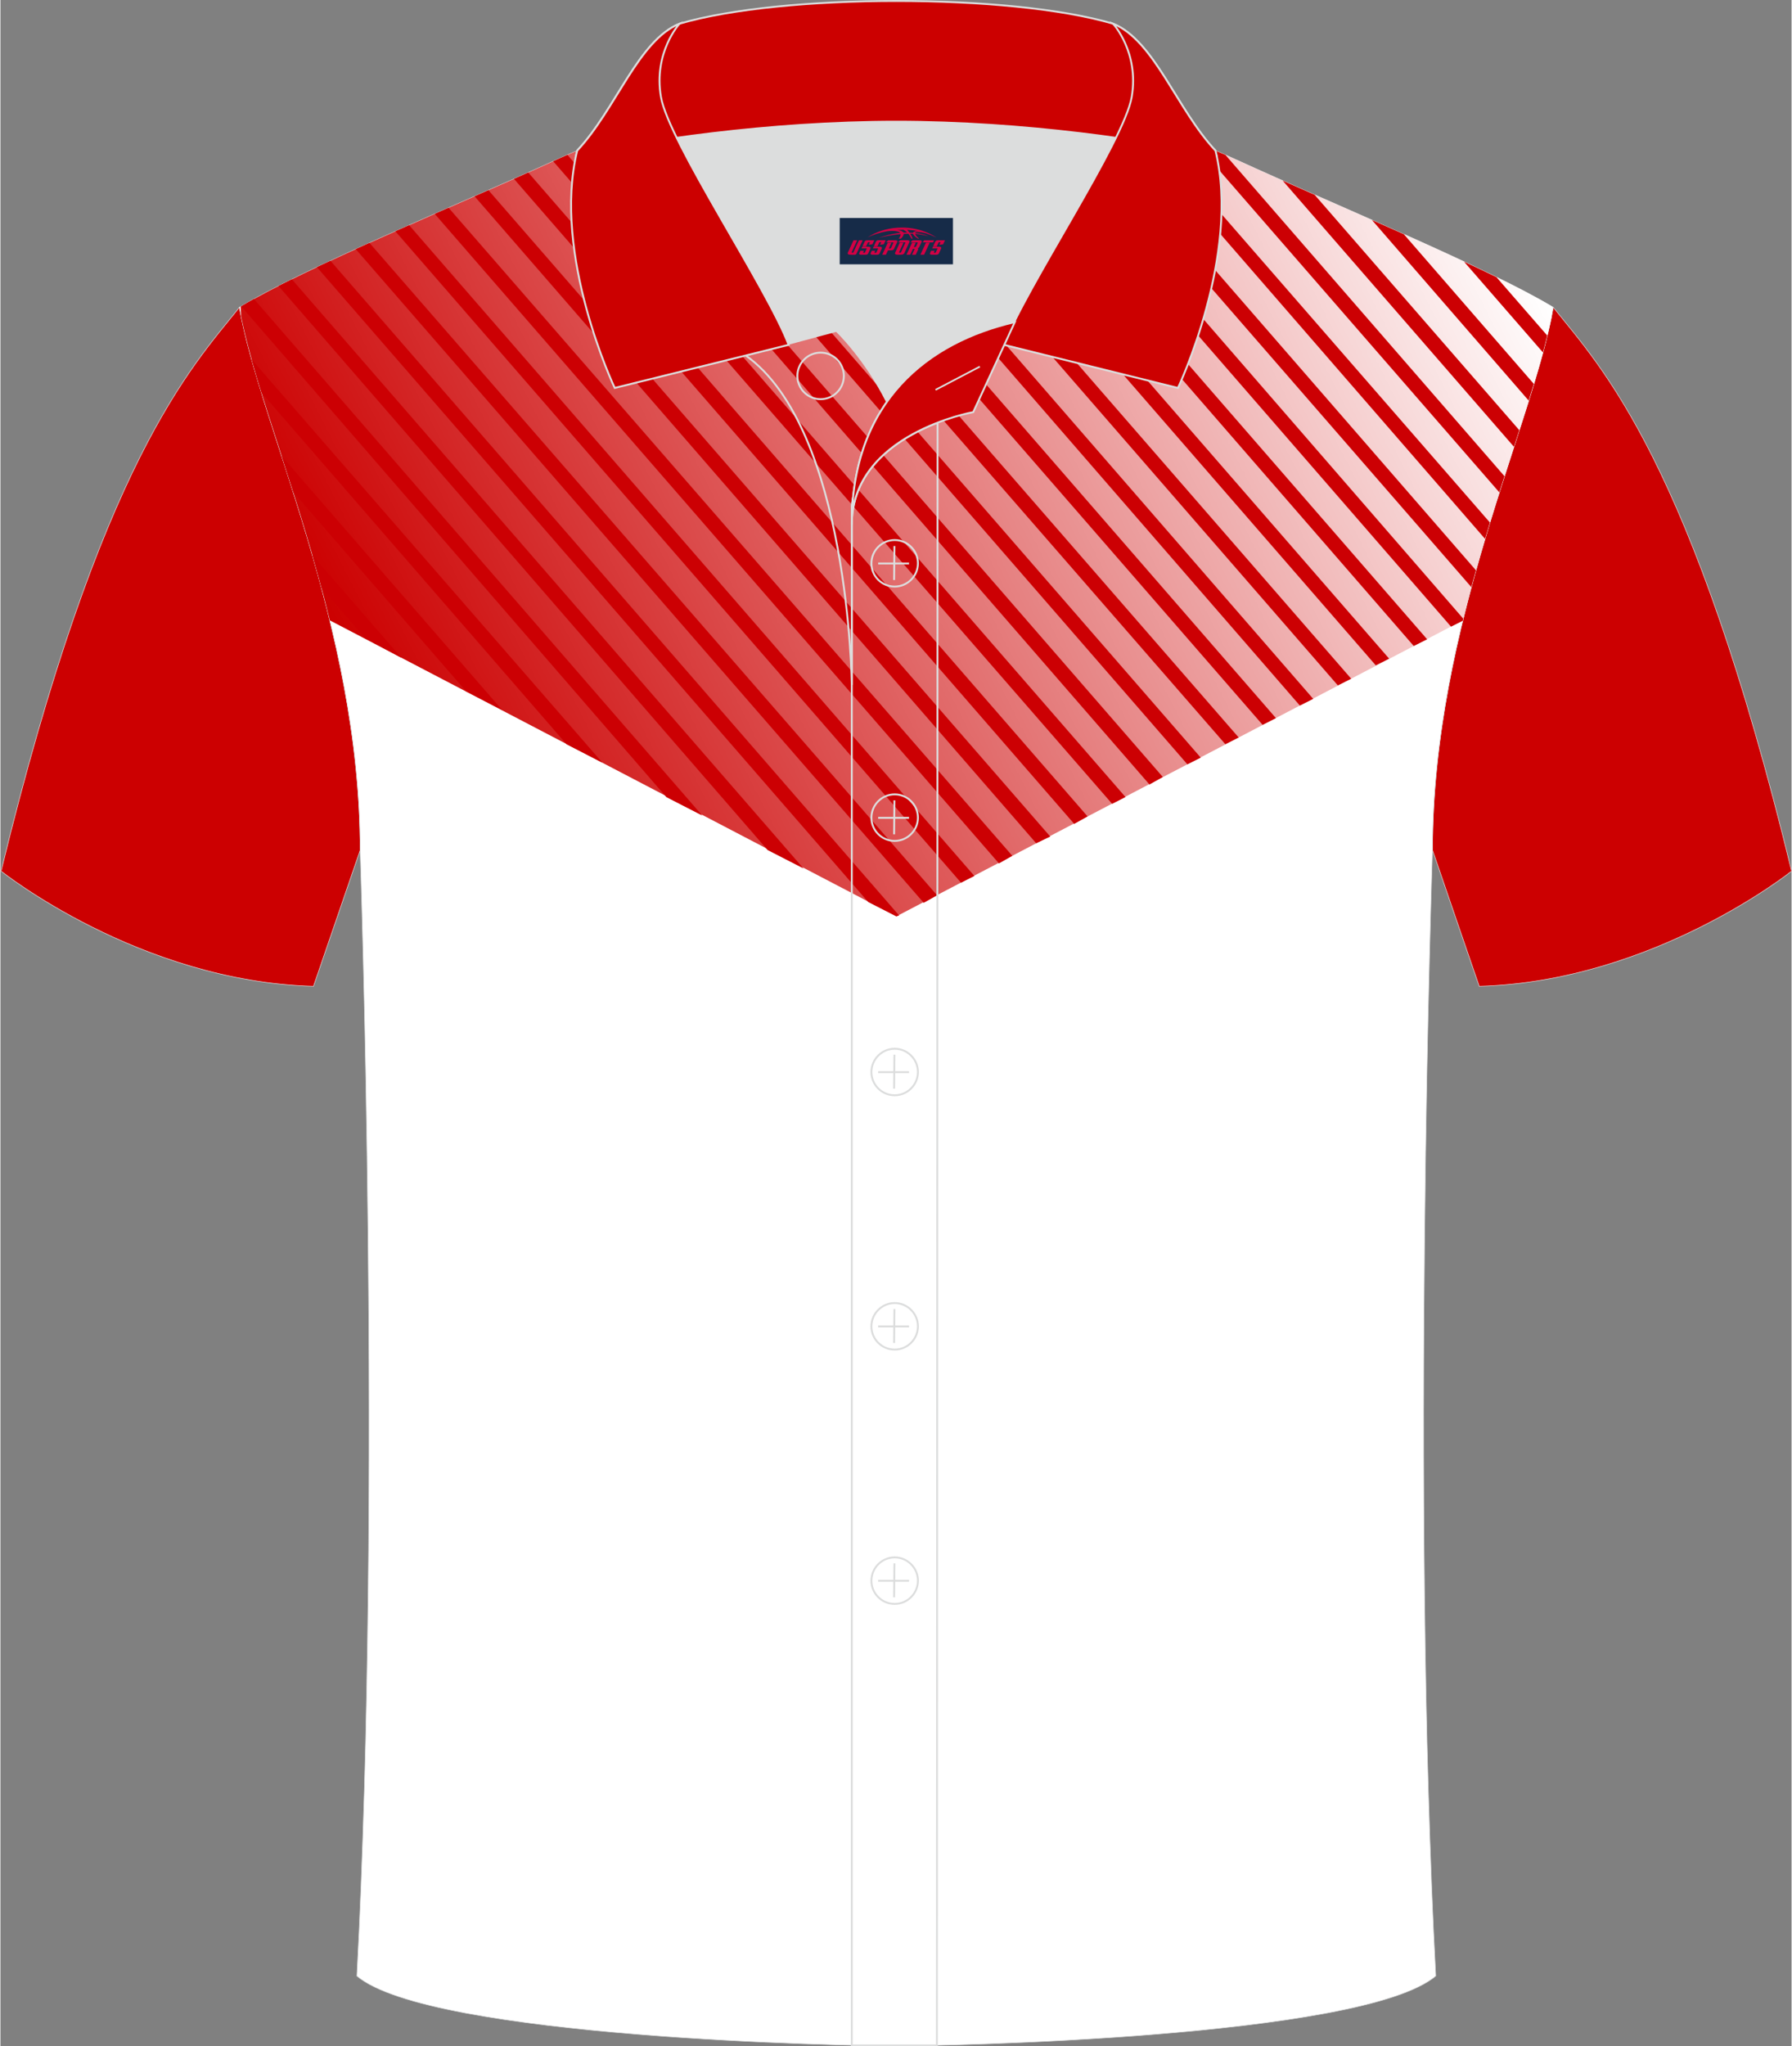 <?xml version="1.0" encoding="utf-8"?>
<!-- Generator: Adobe Illustrator 24.0.1, SVG Export Plug-In . SVG Version: 6.00 Build 0)  -->
<svg xmlns="http://www.w3.org/2000/svg" xmlns:xlink="http://www.w3.org/1999/xlink" version="1.1" id="图层_1" x="0px" y="0px" width="379.8px" height="433.5px" viewBox="0 0 379.64 433.53" enable-background="new 0 0 379.64 433.53" xml:space="preserve">
<rect x="0" y="0" width="379.64" height="433.53" fill="#808080" stroke="none"/>
<g>
	
		<path fill-rule="evenodd" clip-rule="evenodd" fill="#CC0001" stroke="#DCDDDD" stroke-width="0.118" stroke-miterlimit="22.926" d="   M329.13,65.11c10.24,12.8,29.36,32.42,50.52,119.44c0,0-29.19,23.38-66.21,24.4c0,0-7.17-20.82-9.9-28.84   C303.53,132.33,324.84,89.87,329.13,65.11z"/>
	
		<path fill-rule="evenodd" clip-rule="evenodd" fill="#CC0001" stroke="#DCDDDD" stroke-width="0.118" stroke-miterlimit="22.926" d="   M50.66,65.11C40.42,77.91,21.3,97.53,0.14,184.55c0,0,29.19,23.38,66.21,24.4c0,0,7.16-20.82,9.9-28.84   C76.25,132.33,54.94,89.87,50.66,65.11z"/>
	
		<path fill-rule="evenodd" clip-rule="evenodd" fill="#FFFFFF" stroke="#DCDDDD" stroke-width="0.118" stroke-miterlimit="22.926" d="   M76.25,180.12c0,0,4.68,137.15-0.7,238.51c15.6,13.14,104.62,14.84,114.34,14.81c9.72,0.03,98.74-1.67,114.34-14.82   c-5.38-101.36-0.7-238.51-0.7-238.51c0-47.79,21.31-90.25,25.59-115.01c-13.68-8.25-45.44-21.32-67.38-31.34   c-5.84-2.66-10.73-4.57-15.09-5.94H133.09c-4.32,1.37-9.2,3.29-15.06,5.95c-21.94,10.02-53.7,23.09-67.37,31.34   C54.94,89.87,76.25,132.33,76.25,180.12z"/>
	
		<linearGradient id="SVGID_1_" gradientUnits="userSpaceOnUse" x1="691.823" y1="439.502" x2="924.075" y2="558.352" gradientTransform="matrix(-1 0 0 1 1003.58 -408)">
		<stop offset="0" style="stop-color:#FFFFFF"/>
		<stop offset="1" style="stop-color:#CC0000"/>
	</linearGradient>
	<path fill-rule="evenodd" clip-rule="evenodd" fill="url(#SVGID_1_)" d="M189.91,194.13l120.07-62.71   c6.36-26.08,15.6-48.46,18.78-64.27c0.04-0.74,0.07-1.47,0.11-2.2c-13.82-8.26-45.31-21.22-67.11-31.18   c-5.86-2.66-10.73-4.59-15.06-5.95l-113.57,0.02c-4.36,1.37-9.25,3.28-15.09,5.94C96.23,43.74,64.73,56.7,50.92,64.97l0.1,2.06   c3.16,15.82,12.42,38.25,18.8,64.4L189.91,194.13z"/>
	<g>
		<path fill-rule="evenodd" clip-rule="evenodd" fill="#CC0003" d="M297.46,49.62l27.55,31.71c-0.35,1.16-0.72,2.34-1.09,3.54    l-33.21-38.25C292.98,47.63,295.24,48.63,297.46,49.62z"/>
		<path fill-rule="evenodd" clip-rule="evenodd" fill="#CC0003" d="M278.55,41.27l43.38,49.87l-1.13,3.52l-49.01-56.38    C274,39.26,276.26,40.26,278.55,41.27z"/>
		<path fill-rule="evenodd" clip-rule="evenodd" fill="#CC0003" d="M259.65,32.83l59.14,68.06l-1.09,3.42l-64.55-74.19    C255.18,30.91,257.34,31.81,259.65,32.83z"/>
		<path fill-rule="evenodd" clip-rule="evenodd" fill="#CC0003" d="M243.56,27.83l72.15,82.88c-0.35,1.14-0.69,2.29-1.04,3.45    l-74.98-86.33H243.56z"/>
		<path fill-rule="evenodd" clip-rule="evenodd" fill="#CC0003" d="M231.93,27.83l80.81,92.99c-0.33,1.18-0.66,2.36-0.98,3.56    l-83.98-96.54L231.93,27.83L231.93,27.83z"/>
		<polygon fill-rule="evenodd" clip-rule="evenodd" fill="#CC0003" points="220.46,27.83 310.05,131.07 309.94,131.52     307.46,132.76 216.31,27.83   "/>
		<polygon fill-rule="evenodd" clip-rule="evenodd" fill="#CC0003" points="208.86,27.83 302.4,135.44 299.56,136.86 204.82,27.83       "/>
		<polygon fill-rule="evenodd" clip-rule="evenodd" fill="#CC0003" points="197.22,27.83 294.34,139.54 291.51,140.96 193.2,27.83       "/>
		<polygon fill-rule="evenodd" clip-rule="evenodd" fill="#CC0003" points="185.45,27.83 286.3,143.79 283.47,145.21 181.44,27.83       "/>
		<polygon fill-rule="evenodd" clip-rule="evenodd" fill="#CC0003" points="173.81,27.82 278.25,148.06 275.42,149.48 169.79,27.82       "/>
		<polygon fill-rule="evenodd" clip-rule="evenodd" fill="#CC0003" points="162.34,27.82 270.35,152.14 267.52,153.56 158.17,27.82       "/>
		<polygon fill-rule="evenodd" clip-rule="evenodd" fill="#CC0003" points="150.7,27.82 262.45,156.24 259.62,157.66 146.55,27.82       "/>
		<polygon fill-rule="evenodd" clip-rule="evenodd" fill="#CC0003" points="139.06,27.82 254.41,160.51 251.58,161.93 135.01,27.82       "/>
		<path fill-rule="evenodd" clip-rule="evenodd" fill="#CC0003" d="M128.8,29.29l117.57,135.32l-2.83,1.59L125.65,30.5    C126.73,30.07,127.78,29.67,128.8,29.29z"/>
		<path fill-rule="evenodd" clip-rule="evenodd" fill="#CC0003" d="M120.18,32.81l118.28,136.05l-2.83,1.44L117.16,34.17l0.87-0.4    C118.77,33.44,119.48,33.12,120.18,32.81z"/>
		<polygon fill-rule="evenodd" clip-rule="evenodd" fill="#CC0003" points="111.88,36.55 230.42,172.96 227.59,174.55 108.85,37.9       "/>
		<polygon fill-rule="evenodd" clip-rule="evenodd" fill="#CC0003" points="103.44,40.3 222.51,177.23 219.53,178.65 100.5,41.59       "/>
		<polygon fill-rule="evenodd" clip-rule="evenodd" fill="#CC0003" points="94.99,44.02 214.47,181.31 211.64,182.92 92.05,45.31       "/>
		<polygon fill-rule="evenodd" clip-rule="evenodd" fill="#CC0003" points="86.63,47.71 206.43,185.58 203.6,187 83.71,49   "/>
		<polygon fill-rule="evenodd" clip-rule="evenodd" fill="#CC0003" points="78.22,51.46 198.53,189.68 195.69,191.27 75.31,52.78       "/>
		<polygon fill-rule="evenodd" clip-rule="evenodd" fill="#CC0003" points="69.95,55.25 190.48,193.95 189.88,194.13 183.93,191.1     67.08,56.6   "/>
		<path fill-rule="evenodd" clip-rule="evenodd" fill="#CC0003" d="M61.77,59.17l108.44,124.82l-7.6-3.9L58.94,60.59    C59.85,60.12,60.8,59.65,61.77,59.17z"/>
		<path fill-rule="evenodd" clip-rule="evenodd" fill="#CC0003" d="M53.73,63.34l95.02,109.44l-7.6-3.9L51.03,64.89    C51.87,64.39,52.77,63.87,53.73,63.34z"/>
		<path fill-rule="evenodd" clip-rule="evenodd" fill="#CC0003" d="M53.25,76.16l74.34,85.42l-7.6-3.9L55.33,83.19    C54.58,80.75,53.88,78.41,53.25,76.16z"/>
		<path fill-rule="evenodd" clip-rule="evenodd" fill="#CC0003" d="M59.63,96.65l46.66,53.72l-7.6-3.91l-36.62-42.21    C61.24,101.66,60.43,99.13,59.63,96.65z"/>
		<path fill-rule="evenodd" clip-rule="evenodd" fill="#CC0003" d="M66.13,117.64l18.85,21.72l-7.6-4.1l-9.32-10.69    C67.43,122.23,66.79,119.92,66.13,117.64z"/>
		<path fill-rule="evenodd" clip-rule="evenodd" fill="#CC0003" d="M317.09,58.72l10.77,12.37c-0.28,1.16-0.59,2.35-0.92,3.57    l-16.71-19.21C312.63,56.56,314.93,57.66,317.09,58.72z"/>
	</g>
	<path fill-rule="evenodd" clip-rule="evenodd" fill="#DCDDDD" d="M187.91,85.11c6.44-9.11,16.35-14.37,26.94-16.84   c5.24-10.64,16.09-27.82,21.62-39.14c-26.77-6.52-66.38-6.52-93.15,0c6.43,13.14,20,34.17,23.66,43.71l10.22-2.75   C177.19,70.09,183.19,75.76,187.91,85.11z"/>
	<path fill="none" stroke="#DCDDDD" stroke-width="0.4" stroke-miterlimit="10" d="M157.93,75.28l19.26-5.19c0,0,6,5.67,10.72,15.03   c-3.78,5.35-6.37,12.04-7.18,20.26c-0.14,0.74-0.24,1.47-0.28,2.18v3.57v33.98C180.45,145.1,179.92,90.85,157.93,75.28z"/>
	<path fill="none" stroke="#DCDDDD" stroke-width="0.4" stroke-miterlimit="10" d="M180.45,107.56v3.57c0-1.99,0.1-3.91,0.28-5.75   C180.58,106.12,180.49,106.85,180.45,107.56L180.45,107.56z M180.45,111.13v322.2h18.04l0.14-343.78   C191.03,92.48,180.45,98.79,180.45,111.13z"/>
	<path fill-rule="evenodd" clip-rule="evenodd" fill="#CC0000" stroke="#DCDDDD" stroke-width="0.4" stroke-miterlimit="10" d="   M121.97,33.11c13.39-3.26,40.91-7.33,67.91-7.33s54.52,4.07,67.91,7.33l-0.28-1.2c-8.22-8.78-12.93-23.33-21.69-26.89   C224.89,1.8,207.39,0.2,189.89,0.2c-17.51,0-35.01,1.61-45.95,4.82c-8.77,3.57-13.47,18.11-21.69,26.89L121.97,33.11z"/>
	<path fill-rule="evenodd" clip-rule="evenodd" fill="#CC0000" stroke="#DCDDDD" stroke-width="0.4" stroke-miterlimit="10" d="   M143.94,5.02c0,0-5.58,6.05-3.94,15.53c1.63,9.49,22.57,40.53,27.06,52.51l-36.86,9.13c0,0-13.39-28.22-7.95-50.28   C130.48,23.13,135.18,8.59,143.94,5.02z"/>
	<path fill-rule="evenodd" clip-rule="evenodd" fill="#CC0000" stroke="#DCDDDD" stroke-width="0.4" stroke-miterlimit="10" d="   M235.83,5.02c0,0,5.58,6.05,3.95,15.53c-1.63,9.49-22.57,40.53-27.06,52.51l36.86,9.13c0,0,13.39-28.22,7.95-50.28   C249.3,23.13,244.59,8.59,235.83,5.02z"/>
	<path fill="none" stroke="#DCDDDD" stroke-width="0.4" stroke-miterlimit="10" d="M173.84,84.57c2.72,0,4.93-2.21,4.93-4.93   s-2.21-4.93-4.93-4.93c-2.72,0-4.93,2.21-4.93,4.93S171.13,84.57,173.84,84.57z"/>
	<path fill="#CC0003" stroke="#DCDDDD" stroke-width="0.4" stroke-miterlimit="10" d="M215,68.24l-8.81,19.07   c0,0-25.75,4.58-25.75,23.82C180.45,84.95,196.72,72.44,215,68.24z"/>
	
	<line fill="none" stroke="#DCDDDD" stroke-width="0.36" stroke-miterlimit="10" x1="207.59" y1="77.67" x2="198.2" y2="82.59"/>
	<g>
		<g>
			<path fill="none" stroke="#DCDDDD" stroke-width="0.402" stroke-miterlimit="10" d="M189.54,124.27c2.71,0,4.93-2.22,4.93-4.93     s-2.23-4.93-4.93-4.93c-2.71,0-4.93,2.22-4.93,4.93C184.59,122.06,186.81,124.27,189.54,124.27z"/>
			
				<line fill="none" stroke="#DCDDDD" stroke-width="0.402" stroke-miterlimit="10" x1="189.49" y1="115.68" x2="189.42" y2="122.88"/>
			
				<line fill="none" stroke="#DCDDDD" stroke-width="0.402" stroke-miterlimit="10" x1="186.04" y1="119.38" x2="192.58" y2="119.38"/>
		</g>
		<g>
			<path fill="none" stroke="#DCDDDD" stroke-width="0.402" stroke-miterlimit="10" d="M189.54,178.15c2.71,0,4.93-2.22,4.93-4.93     c0-2.71-2.23-4.93-4.93-4.93c-2.71,0-4.93,2.22-4.93,4.93C184.59,175.94,186.81,178.15,189.54,178.15z"/>
			
				<line fill="none" stroke="#DCDDDD" stroke-width="0.402" stroke-miterlimit="10" x1="189.49" y1="169.56" x2="189.42" y2="176.76"/>
			
				<line fill="none" stroke="#DCDDDD" stroke-width="0.402" stroke-miterlimit="10" x1="186.04" y1="173.26" x2="192.58" y2="173.26"/>
		</g>
		<g>
			<path fill="none" stroke="#DCDDDD" stroke-width="0.402" stroke-miterlimit="10" d="M189.54,232.04c2.71,0,4.93-2.22,4.93-4.93     c0-2.71-2.23-4.93-4.93-4.93c-2.71,0-4.93,2.22-4.93,4.93C184.59,229.82,186.81,232.04,189.54,232.04z"/>
			
				<line fill="none" stroke="#DCDDDD" stroke-width="0.402" stroke-miterlimit="10" x1="189.49" y1="223.45" x2="189.42" y2="230.64"/>
			
				<line fill="none" stroke="#DCDDDD" stroke-width="0.402" stroke-miterlimit="10" x1="186.04" y1="227.14" x2="192.58" y2="227.14"/>
		</g>
		<g>
			<path fill="none" stroke="#DCDDDD" stroke-width="0.402" stroke-miterlimit="10" d="M189.54,285.92c2.71,0,4.93-2.22,4.93-4.93     s-2.23-4.93-4.93-4.93c-2.71,0-4.93,2.22-4.93,4.93C184.59,283.7,186.81,285.92,189.54,285.92z"/>
			
				<line fill="none" stroke="#DCDDDD" stroke-width="0.402" stroke-miterlimit="10" x1="189.49" y1="277.33" x2="189.42" y2="284.52"/>
			
				<line fill="none" stroke="#DCDDDD" stroke-width="0.402" stroke-miterlimit="10" x1="186.04" y1="281.02" x2="192.58" y2="281.02"/>
		</g>
		<g>
			<path fill="none" stroke="#DCDDDD" stroke-width="0.402" stroke-miterlimit="10" d="M189.54,339.8c2.71,0,4.93-2.22,4.93-4.93     s-2.23-4.93-4.93-4.93c-2.71,0-4.93,2.22-4.93,4.93C184.59,337.58,186.81,339.8,189.54,339.8z"/>
			
				<line fill="none" stroke="#DCDDDD" stroke-width="0.402" stroke-miterlimit="10" x1="189.49" y1="331.21" x2="189.42" y2="338.4"/>
			
				<line fill="none" stroke="#DCDDDD" stroke-width="0.402" stroke-miterlimit="10" x1="186.04" y1="334.9" x2="192.58" y2="334.9"/>
		</g>
	</g>
</g>
<g id="tag_logo">
	<rect y="46.18" fill="#162B48" width="24" height="9.818" x="177.89"/>
	<g>
		<path fill="#D30044" d="M193.85,49.37l0.005-0.011c0.131-0.311,1.085-0.262,2.351,0.071c0.715,0.24,1.44,0.54,2.193,0.9    c-0.218-0.147-0.447-0.289-0.682-0.42l0.011,0.005l-0.011-0.005c-1.478-0.845-3.218-1.418-5.1-1.62    c-1.282-0.115-1.658-0.082-2.411-0.055c-2.449,0.142-4.68,0.905-6.458,2.095c1.26-0.638,2.722-1.075,4.195-1.336    c1.467-0.18,2.476-0.033,2.771,0.344c-1.691,0.175-3.469,0.633-4.555,1.075c1.156-0.338,2.967-0.665,4.647-0.813    c0.016,0.251-0.115,0.567-0.415,0.96h0.475c0.376-0.382,0.584-0.725,0.595-1.004c0.333-0.022,0.66-0.033,0.971-0.033    C192.68,49.81,192.89,50.16,193.09,50.55h0.262c-0.125-0.344-0.295-0.687-0.518-1.036c0.207,0,0.393,0.005,0.567,0.011    c0.104,0.267,0.496,0.66,1.058,1.025h0.245c-0.442-0.365-0.753-0.753-0.835-1.004c1.047,0.065,1.696,0.224,2.885,0.513    C195.67,49.63,194.93,49.46,193.85,49.37z M191.41,49.28c-0.164-0.295-0.655-0.485-1.402-0.551    c0.464-0.033,0.922-0.055,1.364-0.055c0.311,0.147,0.589,0.344,0.84,0.589C191.95,49.26,191.68,49.27,191.41,49.28z M193.39,49.33c-0.224-0.016-0.458-0.027-0.715-0.044c-0.147-0.202-0.311-0.398-0.502-0.6c0.082,0,0.164,0.005,0.24,0.011    c0.72,0.033,1.429,0.125,2.138,0.273C193.88,48.93,193.5,49.09,193.39,49.33z"/>
		<path fill="#D30044" d="M180.81,50.91L179.64,53.46C179.46,53.83,179.73,53.97,180.21,53.97l0.873,0.005    c0.115,0,0.251-0.049,0.327-0.175l1.342-2.891H181.97L180.75,53.54H180.58c-0.147,0-0.185-0.033-0.147-0.125l1.156-2.504H180.81L180.81,50.91z M182.67,52.26h1.271c0.36,0,0.584,0.125,0.442,0.425L183.91,53.72C183.81,53.94,183.54,53.97,183.31,53.97H182.39c-0.267,0-0.442-0.136-0.349-0.333l0.235-0.513h0.742L182.84,53.5C182.82,53.55,182.86,53.56,182.92,53.56h0.18    c0.082,0,0.125-0.016,0.147-0.071l0.376-0.813c0.011-0.022,0.011-0.044-0.055-0.044H182.5L182.67,52.26L182.67,52.26z M183.49,52.19h-0.78l0.475-1.025c0.098-0.218,0.338-0.256,0.578-0.256H185.21L184.82,51.75L184.04,51.87l0.262-0.562H184.01c-0.082,0-0.12,0.016-0.147,0.071L183.49,52.19L183.49,52.19z M185.08,52.26L184.91,52.63h1.069c0.06,0,0.06,0.016,0.049,0.044    L185.65,53.49C185.63,53.54,185.59,53.56,185.51,53.56H185.33c-0.055,0-0.104-0.011-0.082-0.06l0.175-0.376H184.68L184.45,53.64C184.35,53.83,184.53,53.97,184.8,53.97h0.916c0.24,0,0.502-0.033,0.605-0.251l0.475-1.031c0.142-0.3-0.082-0.425-0.442-0.425H185.08L185.08,52.26z M185.89,52.19l0.371-0.818c0.022-0.055,0.06-0.071,0.147-0.071h0.295L186.44,51.86l0.791-0.115l0.387-0.845H186.17c-0.24,0-0.48,0.038-0.578,0.256L185.12,52.19L185.89,52.19L185.89,52.19z M188.29,52.65h0.278c0.087,0,0.153-0.022,0.202-0.115    l0.496-1.075c0.033-0.076-0.011-0.12-0.125-0.12H187.74l0.431-0.431h1.522c0.355,0,0.485,0.153,0.393,0.355l-0.676,1.445    c-0.06,0.125-0.175,0.333-0.644,0.327l-0.649-0.005L187.68,53.97H186.9l1.178-2.558h0.785L188.29,52.65L188.29,52.65z     M190.88,53.46c-0.022,0.049-0.06,0.076-0.142,0.076h-0.191c-0.082,0-0.109-0.027-0.082-0.076l0.944-2.051h-0.785l-0.987,2.138    c-0.125,0.273,0.115,0.415,0.453,0.415h0.72c0.327,0,0.649-0.071,0.769-0.322l1.085-2.384c0.093-0.202-0.06-0.355-0.415-0.355    h-1.533l-0.431,0.431h1.38c0.115,0,0.164,0.033,0.131,0.104L190.88,53.46L190.88,53.46z M193.6,52.33h0.278    c0.087,0,0.158-0.022,0.202-0.115l0.344-0.753c0.033-0.076-0.011-0.12-0.125-0.12h-1.402l0.425-0.431h1.527    c0.355,0,0.485,0.153,0.393,0.355l-0.529,1.124c-0.044,0.093-0.147,0.18-0.393,0.18c0.224,0.011,0.256,0.158,0.175,0.327    l-0.496,1.075h-0.785l0.54-1.167c0.022-0.055-0.005-0.087-0.104-0.087h-0.235L192.83,53.97h-0.785l1.178-2.558h0.785L193.6,52.33L193.6,52.33z M196.17,51.42L194.99,53.97h0.785l1.184-2.558H196.17L196.17,51.42z M197.68,51.35l0.202-0.431h-2.1l-0.295,0.431    H197.68L197.68,51.35z M197.66,52.26h1.271c0.36,0,0.584,0.125,0.442,0.425l-0.475,1.031c-0.104,0.218-0.371,0.251-0.605,0.251    h-0.916c-0.267,0-0.442-0.136-0.349-0.333l0.235-0.513h0.742L197.83,53.5c-0.022,0.049,0.022,0.06,0.082,0.06h0.18    c0.082,0,0.125-0.016,0.147-0.071l0.376-0.813c0.011-0.022,0.011-0.044-0.049-0.044h-1.069L197.66,52.26L197.66,52.26z     M198.47,52.19H197.69l0.475-1.025c0.098-0.218,0.338-0.256,0.578-0.256h1.451l-0.387,0.845l-0.791,0.115l0.262-0.562h-0.295    c-0.082,0-0.12,0.016-0.147,0.071L198.47,52.19z"/>
	</g>
</g>
</svg>